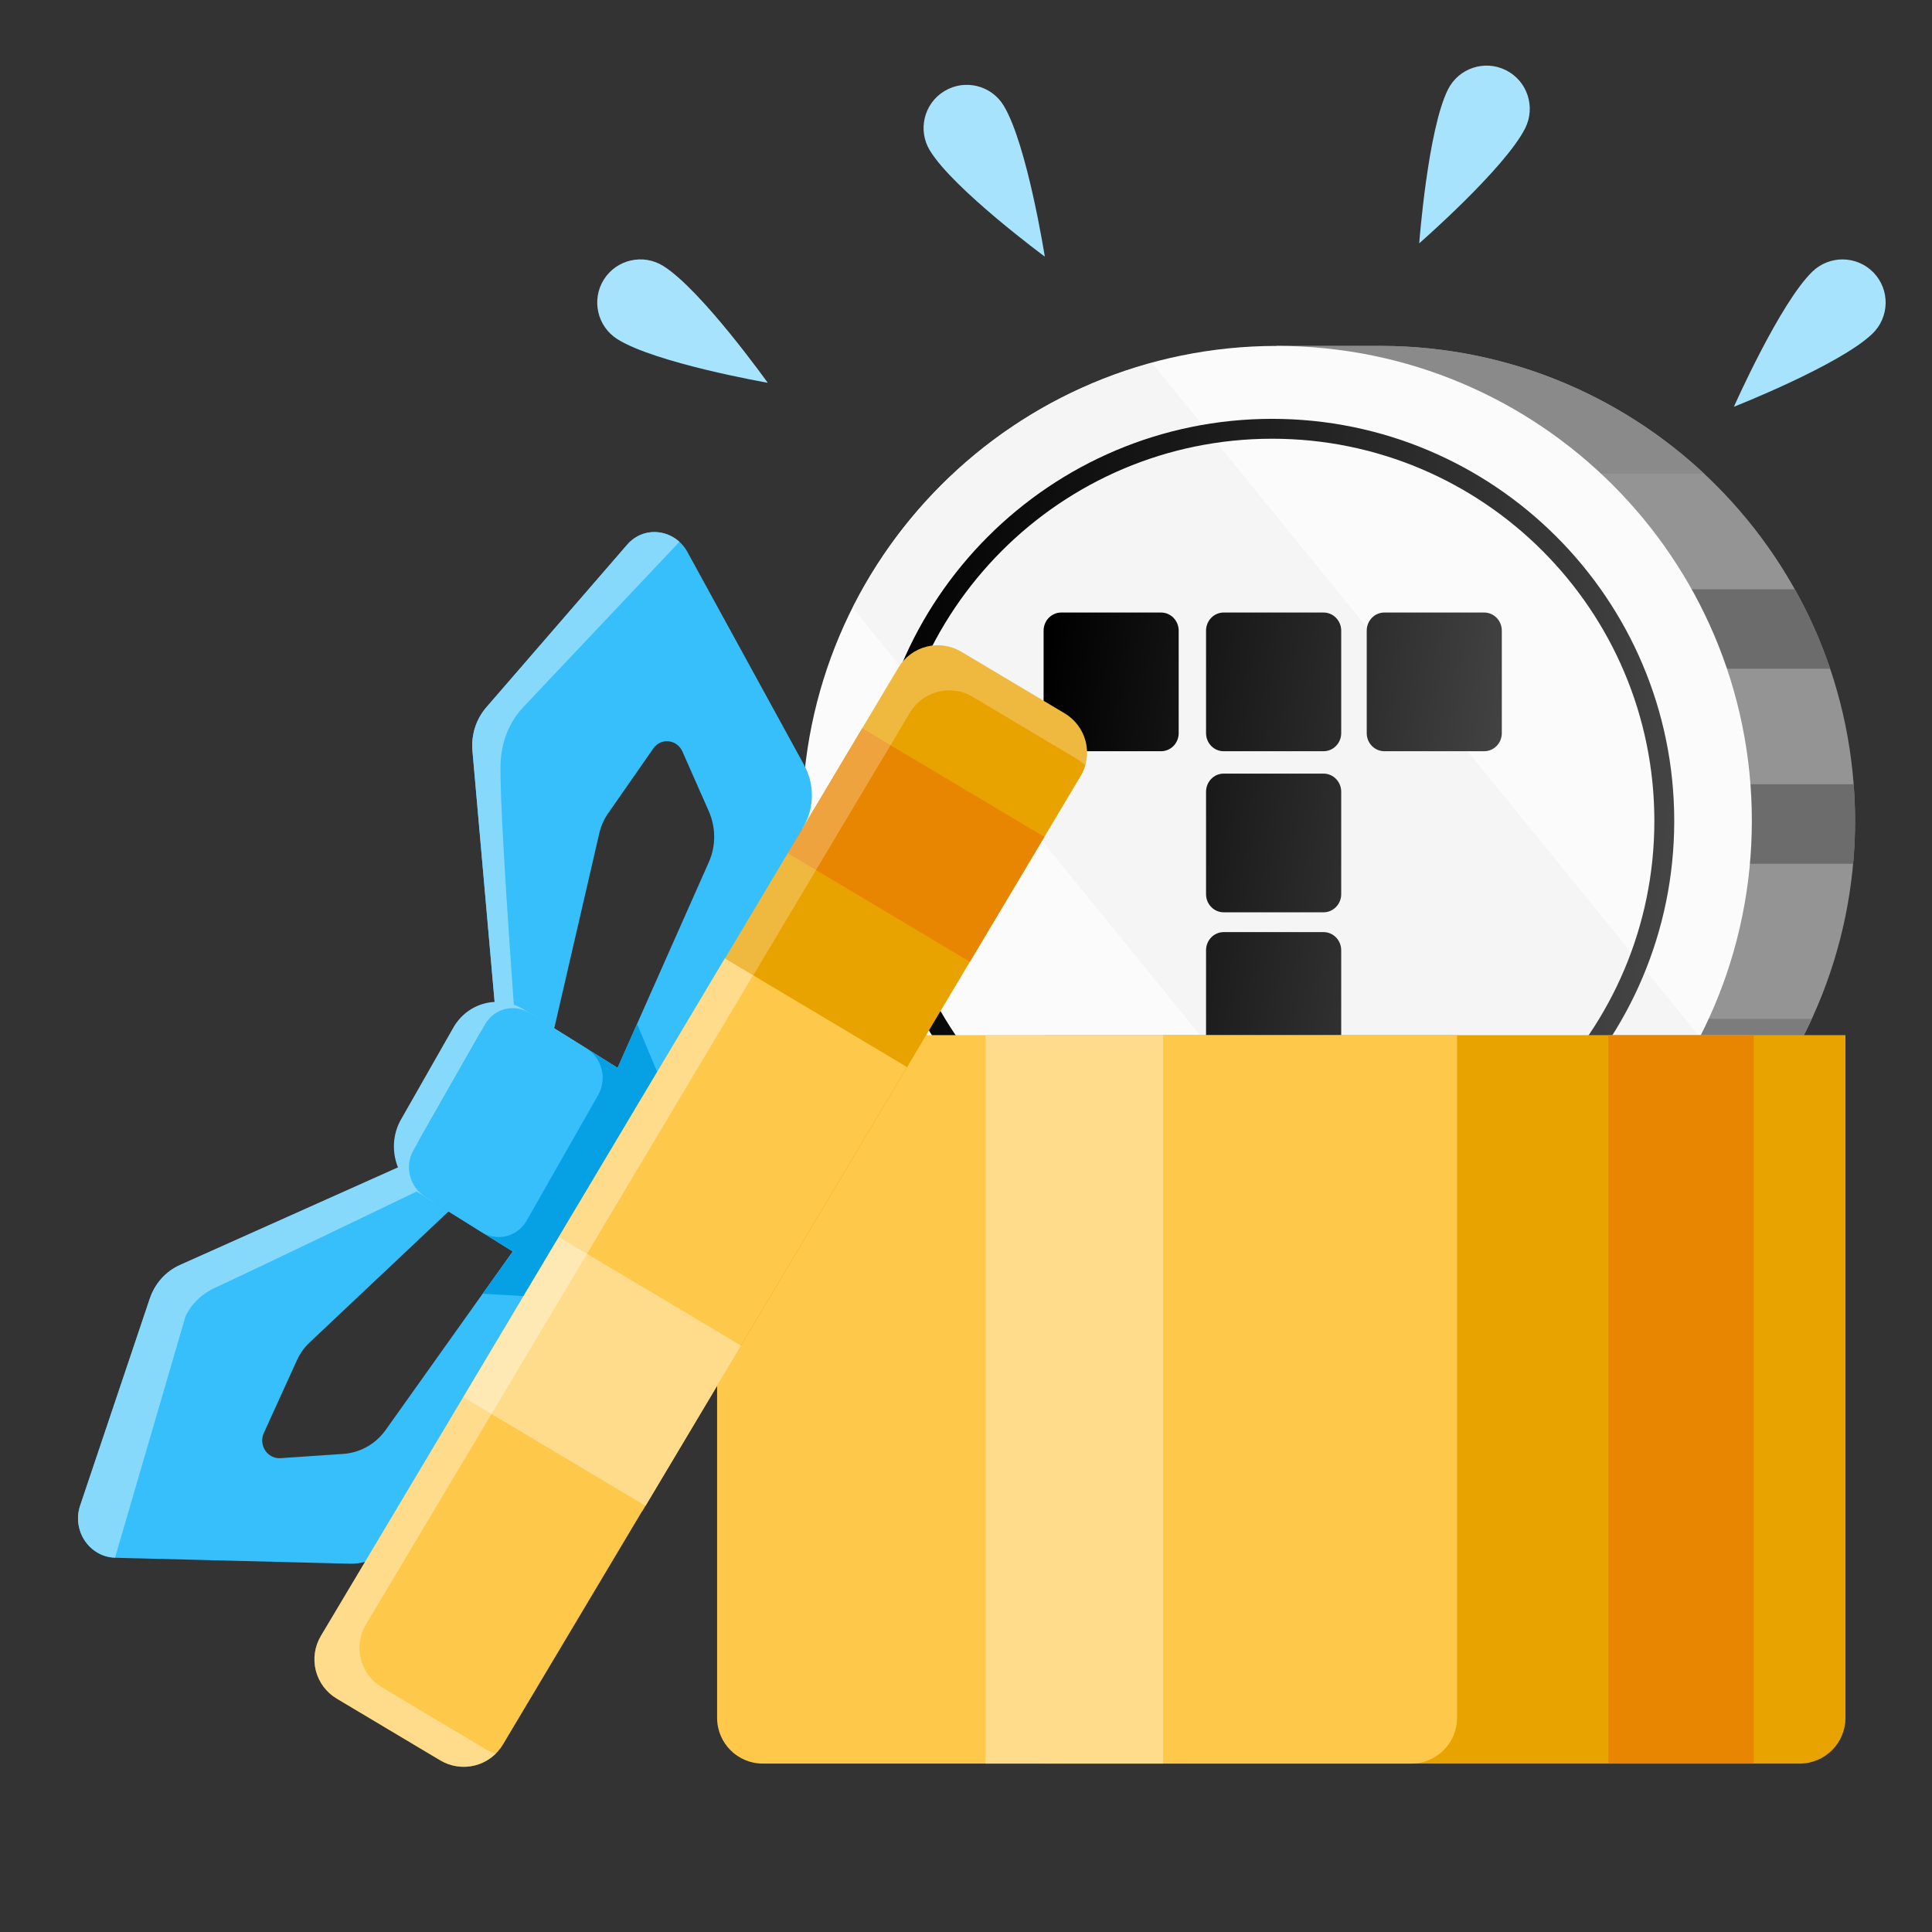 <svg width="24" height="24" viewBox="0 0 24 24" fill="none" xmlns="http://www.w3.org/2000/svg">
<rect x="0" y="0" width="24" height="24" fill="#333333" stroke="none"/>
<g clip-path="url(#clip0_10369_65457)">
<path fill-rule="evenodd" clip-rule="evenodd" d="M15.863 15.955C13.223 15.368 11.247 13.011 11.247 10.196C11.247 7.381 13.223 5.023 15.863 4.437V4.297H17.145L17.165 4.297C20.412 4.307 23.044 6.947 23.044 10.196C23.044 13.451 20.401 16.095 17.145 16.095H15.863V15.955Z" fill="#949494"/>
<path fill-rule="evenodd" clip-rule="evenodd" d="M23.027 9.743C23.039 9.893 23.045 10.044 23.045 10.196C23.045 10.376 23.037 10.554 23.021 10.73H18.104V9.743H23.027ZM22.296 7.32C22.471 7.633 22.619 7.963 22.735 8.307H18.104V7.32H22.296Z" fill="#6C6C6C"/>
<path fill-rule="evenodd" clip-rule="evenodd" d="M22.508 12.656C21.574 14.685 19.523 16.094 17.146 16.094H15.863V15.954C15.07 15.778 14.337 15.442 13.699 14.982V12.656H22.508Z" fill="#7C7C7C"/>
<path fill-rule="evenodd" clip-rule="evenodd" d="M14.332 5.011C14.807 4.752 15.321 4.557 15.863 4.437V4.297H17.145L17.165 4.297C18.712 4.302 20.12 4.904 21.17 5.884H14.332V5.011Z" fill="#8A8A8A"/>
<path d="M15.863 16.095C19.121 16.095 21.762 13.454 21.762 10.196C21.762 6.938 19.121 4.297 15.863 4.297C12.605 4.297 9.964 6.938 9.964 10.196C9.964 13.454 12.605 16.095 15.863 16.095Z" fill="#FBFBFB"/>
<path fill-rule="evenodd" clip-rule="evenodd" d="M14.309 4.508L21.117 12.883C20.363 14.354 19.01 15.468 17.38 15.901L10.592 7.55C11.337 6.073 12.684 4.951 14.309 4.508Z" fill="#F5F5F5"/>
<path d="M16.661 7.834C16.661 7.71 16.562 7.609 16.442 7.609H15.201C15.08 7.609 14.982 7.71 14.982 7.834V9.107C14.982 9.232 15.08 9.332 15.201 9.332H16.442C16.562 9.332 16.661 9.232 16.661 9.107V7.834Z" fill="url(#paint0_linear_10369_65457)"/>
<path d="M18.656 7.834C18.656 7.71 18.558 7.609 18.437 7.609H17.197C17.076 7.609 16.978 7.71 16.978 7.834V9.107C16.978 9.232 17.076 9.332 17.197 9.332H18.437C18.558 9.332 18.656 9.232 18.656 9.107V7.834Z" fill="url(#paint1_linear_10369_65457)"/>
<path d="M14.642 7.834C14.642 7.71 14.544 7.609 14.423 7.609H13.183C13.062 7.609 12.964 7.71 12.964 7.834V9.107C12.964 9.232 13.062 9.332 13.183 9.332H14.423C14.544 9.332 14.642 9.232 14.642 9.107V7.834Z" fill="url(#paint2_linear_10369_65457)"/>
<path d="M16.661 11.804C16.661 11.68 16.562 11.579 16.442 11.579H15.201C15.08 11.579 14.982 11.68 14.982 11.804V13.077C14.982 13.201 15.08 13.302 15.201 13.302H16.442C16.562 13.302 16.661 13.201 16.661 13.077V11.804Z" fill="url(#paint3_linear_10369_65457)"/>
<path d="M16.661 9.835C16.661 9.711 16.562 9.61 16.442 9.61H15.201C15.08 9.61 14.982 9.711 14.982 9.835V11.108C14.982 11.232 15.08 11.333 15.201 11.333H16.442C16.562 11.333 16.661 11.232 16.661 11.108V9.835Z" fill="url(#paint4_linear_10369_65457)"/>
<path fill-rule="evenodd" clip-rule="evenodd" d="M15.803 5.203C13.046 5.203 10.808 7.441 10.808 10.198C10.808 12.955 13.046 15.194 15.803 15.194C18.56 15.194 20.798 12.955 20.798 10.198C20.798 7.441 18.56 5.203 15.803 5.203ZM15.803 5.45C18.424 5.45 20.551 7.578 20.551 10.198C20.551 12.819 18.424 14.947 15.803 14.947C13.182 14.947 11.055 12.819 11.055 10.198C11.055 7.578 13.182 5.45 15.803 5.45Z" fill="url(#paint5_linear_10369_65457)"/>
</g>
<path fill-rule="evenodd" clip-rule="evenodd" d="M6.169 14.486L5.774 14.133C5.774 14.133 3.109 15.325 2.234 15.717C2.059 15.795 1.924 15.945 1.861 16.133C1.671 16.697 1.251 17.945 0.995 18.706C0.946 18.851 0.968 19.013 1.054 19.141C1.14 19.269 1.28 19.348 1.429 19.351C2.251 19.372 3.646 19.407 4.342 19.425C4.603 19.431 4.846 19.293 4.977 19.061C5.554 18.048 7.105 15.324 7.105 15.324L6.752 15.008C6.752 15.008 5.324 17.014 4.792 17.762C4.667 17.938 4.474 18.047 4.262 18.061C4.03 18.077 3.721 18.098 3.483 18.114C3.409 18.119 3.337 18.082 3.294 18.018C3.252 17.954 3.245 17.871 3.277 17.802C3.41 17.509 3.595 17.102 3.688 16.899C3.726 16.815 3.779 16.74 3.845 16.678C4.302 16.248 6.169 14.486 6.169 14.486Z" fill="#36BFFA"/>
<path fill-rule="evenodd" clip-rule="evenodd" d="M5.699 14.164L2.234 15.714C2.059 15.793 1.924 15.943 1.861 16.13C1.671 16.695 1.251 17.943 0.995 18.704C0.946 18.849 0.968 19.011 1.054 19.139C1.14 19.267 1.28 19.345 1.429 19.349L2.303 16.357C2.303 16.357 2.391 16.121 2.684 15.991C2.938 15.879 5.764 14.519 5.764 14.519L5.699 14.164Z" fill="#87D9FC"/>
<path fill-rule="evenodd" clip-rule="evenodd" d="M5.995 16.071L6.657 16.11L7.151 15.265L6.885 14.836L5.995 16.071Z" fill="#06A1E4"/>
<path fill-rule="evenodd" clip-rule="evenodd" d="M6.709 13.536L6.223 13.34C6.223 13.34 5.956 10.321 5.869 9.329C5.851 9.131 5.913 8.935 6.04 8.788C6.424 8.345 7.273 7.364 7.791 6.766C7.89 6.651 8.036 6.594 8.185 6.613C8.334 6.631 8.466 6.722 8.54 6.858C8.949 7.604 9.642 8.871 9.989 9.503C10.119 9.74 10.118 10.029 9.986 10.261C9.409 11.274 7.858 13.998 7.858 13.998L7.424 13.823C7.424 13.823 8.431 11.554 8.806 10.708C8.894 10.51 8.894 10.28 8.805 10.078C8.708 9.858 8.578 9.563 8.478 9.337C8.447 9.266 8.382 9.217 8.308 9.209C8.233 9.2 8.161 9.233 8.117 9.296C7.935 9.557 7.681 9.922 7.554 10.104C7.502 10.179 7.465 10.264 7.444 10.354C7.3 10.979 6.709 13.536 6.709 13.536Z" fill="#36BFFA"/>
<path fill-rule="evenodd" clip-rule="evenodd" d="M6.454 13.433L6.223 13.34C6.223 13.34 5.956 10.321 5.869 9.329C5.851 9.131 5.913 8.935 6.04 8.788C6.424 8.345 7.273 7.364 7.791 6.766C7.89 6.651 8.036 6.594 8.185 6.613C8.28 6.625 8.369 6.666 8.44 6.731C8.438 6.733 6.835 8.429 6.497 8.788C6.291 9.009 6.219 9.283 6.217 9.525C6.21 10.299 6.454 13.433 6.454 13.433Z" fill="#87D9FC"/>
<path fill-rule="evenodd" clip-rule="evenodd" d="M8.199 13.4L7.914 12.719L7.44 13.787L7.858 13.998L8.199 13.4Z" fill="#06A1E4"/>
<path fill-rule="evenodd" clip-rule="evenodd" d="M6.512 12.543C6.205 12.351 5.81 12.451 5.631 12.766L4.981 13.907C4.802 14.222 4.906 14.634 5.213 14.825L6.336 15.525C6.643 15.717 7.038 15.616 7.218 15.301L7.867 14.16C8.047 13.845 7.943 13.434 7.635 13.242L6.512 12.543Z" fill="#87D9FC"/>
<path fill-rule="evenodd" clip-rule="evenodd" d="M6.72 12.672C6.45 12.503 6.102 12.591 5.944 12.869L5.217 14.146C5.059 14.423 5.15 14.785 5.421 14.954L6.402 15.566C6.673 15.734 7.021 15.646 7.179 15.369L7.906 14.091C8.064 13.814 7.972 13.452 7.701 13.283L6.72 12.672Z" fill="#06A1E4"/>
<path fill-rule="evenodd" clip-rule="evenodd" d="M6.582 12.585C6.387 12.464 6.138 12.527 6.025 12.726L5.136 14.288C5.022 14.487 5.088 14.746 5.282 14.867L5.985 15.306C6.179 15.427 6.428 15.363 6.542 15.164L7.431 13.602C7.544 13.403 7.479 13.144 7.285 13.023L6.582 12.585Z" fill="#36BFFA"/>
<path fill-rule="evenodd" clip-rule="evenodd" d="M22.925 12.859H12.989V21.908H22.356C22.67 21.908 22.925 21.654 22.925 21.339V12.859Z" fill="#E9A301"/>
<path fill-rule="evenodd" clip-rule="evenodd" d="M18.1 12.859H8.908V21.339C8.908 21.654 9.162 21.908 9.476 21.908H17.531C17.845 21.908 18.1 21.654 18.1 21.339C18.1 19.355 18.1 12.859 18.1 12.859Z" fill="#FEC84B"/>
<path d="M21.786 12.859H19.979V21.908H21.786V12.859Z" fill="#E98601"/>
<path d="M14.449 12.859H12.241V21.908H14.449V12.859Z" fill="#FEDC8C"/>
<path fill-rule="evenodd" clip-rule="evenodd" d="M11.941 8.096C11.811 8.019 11.656 7.996 11.51 8.033C11.364 8.07 11.238 8.164 11.161 8.293C9.993 10.251 5.713 17.428 5.713 17.428L7.976 18.777C7.976 18.777 12.256 11.6 13.423 9.642C13.501 9.513 13.523 9.358 13.486 9.211C13.449 9.065 13.356 8.94 13.226 8.862C12.846 8.636 12.321 8.323 11.941 8.096Z" fill="#E9A301"/>
<path fill-rule="evenodd" clip-rule="evenodd" d="M9.786 10.599L10.711 9.047L12.974 10.396L12.048 11.948L9.786 10.599Z" fill="#E98601"/>
<path fill-rule="evenodd" clip-rule="evenodd" d="M9.104 12.54L8.753 12.331C8.753 12.331 10.051 10.156 11.161 8.293C11.239 8.164 11.364 8.07 11.51 8.033C11.657 7.996 11.812 8.019 11.941 8.096C12.321 8.323 12.846 8.636 13.227 8.862C13.356 8.94 13.45 9.065 13.487 9.211C13.512 9.311 13.509 9.414 13.481 9.511C13.448 9.477 13.41 9.447 13.368 9.422C12.988 9.195 12.463 8.882 12.083 8.656C11.953 8.578 11.798 8.556 11.652 8.593C11.506 8.63 11.38 8.723 11.303 8.853L9.104 12.54Z" fill="white" fill-opacity="0.24"/>
<path fill-rule="evenodd" clip-rule="evenodd" d="M9.004 11.906C9.004 11.906 5.097 18.459 3.986 20.322C3.909 20.451 3.886 20.606 3.923 20.752C3.96 20.899 4.054 21.024 4.183 21.101C4.563 21.328 5.088 21.641 5.469 21.868C5.598 21.945 5.753 21.968 5.899 21.931C6.046 21.894 6.171 21.8 6.248 21.671C7.359 19.808 11.267 13.255 11.267 13.255L9.004 11.906Z" fill="#FEC84B"/>
<path fill-rule="evenodd" clip-rule="evenodd" d="M6.943 15.367L5.756 17.357L8.019 18.706L9.206 16.716L6.943 15.367Z" fill="#FEDC8C"/>
<path fill-rule="evenodd" clip-rule="evenodd" d="M9.355 12.115L9.004 11.906C9.004 11.906 5.097 18.459 3.986 20.322C3.909 20.451 3.886 20.606 3.923 20.752C3.96 20.899 4.054 21.024 4.183 21.101C4.563 21.328 5.088 21.641 5.469 21.868C5.598 21.945 5.753 21.968 5.899 21.931C5.999 21.906 6.088 21.855 6.16 21.784C6.114 21.77 6.07 21.751 6.028 21.726C5.648 21.5 5.123 21.187 4.743 20.96C4.613 20.883 4.52 20.757 4.483 20.611C4.446 20.465 4.468 20.31 4.546 20.18L9.355 12.115Z" fill="white" fill-opacity="0.36"/>
<path fill-rule="evenodd" clip-rule="evenodd" d="M12.979 3.188C12.979 3.188 12.759 1.791 12.468 1.312C12.315 1.059 11.985 0.978 11.731 1.132C11.478 1.285 11.397 1.616 11.551 1.869C11.842 2.348 12.979 3.188 12.979 3.188Z" fill="#A7E3FD"/>
<path fill-rule="evenodd" clip-rule="evenodd" d="M17.63 3.023C17.63 3.023 17.736 1.613 17.987 1.112C18.119 0.847 18.442 0.739 18.707 0.872C18.972 1.004 19.079 1.327 18.947 1.592C18.695 2.093 17.63 3.023 17.63 3.023Z" fill="#A7E3FD"/>
<path fill-rule="evenodd" clip-rule="evenodd" d="M9.537 4.755C9.537 4.755 8.716 3.604 8.241 3.305C7.991 3.147 7.659 3.222 7.501 3.473C7.344 3.723 7.419 4.055 7.669 4.213C8.144 4.512 9.537 4.755 9.537 4.755Z" fill="#A7E3FD"/>
<path fill-rule="evenodd" clip-rule="evenodd" d="M21.539 5.053C21.539 5.053 22.112 3.76 22.516 3.372C22.73 3.167 23.07 3.174 23.275 3.387C23.48 3.601 23.473 3.941 23.259 4.146C22.855 4.535 21.539 5.053 21.539 5.053Z" fill="#A7E3FD"/>
<defs>
<linearGradient id="paint0_linear_10369_65457" x1="13.164" y1="6.858" x2="19.326" y2="7.579" gradientUnits="userSpaceOnUse">
<stop/>
<stop offset="1" stop-color="#484848"/>
</linearGradient>
<linearGradient id="paint1_linear_10369_65457" x1="13.164" y1="6.858" x2="19.326" y2="7.579" gradientUnits="userSpaceOnUse">
<stop/>
<stop offset="1" stop-color="#484848"/>
</linearGradient>
<linearGradient id="paint2_linear_10369_65457" x1="13.164" y1="6.858" x2="19.326" y2="7.579" gradientUnits="userSpaceOnUse">
<stop/>
<stop offset="1" stop-color="#484848"/>
</linearGradient>
<linearGradient id="paint3_linear_10369_65457" x1="13.164" y1="6.858" x2="19.326" y2="7.579" gradientUnits="userSpaceOnUse">
<stop/>
<stop offset="1" stop-color="#484848"/>
</linearGradient>
<linearGradient id="paint4_linear_10369_65457" x1="13.164" y1="6.858" x2="19.326" y2="7.579" gradientUnits="userSpaceOnUse">
<stop/>
<stop offset="1" stop-color="#484848"/>
</linearGradient>
<linearGradient id="paint5_linear_10369_65457" x1="11.158" y1="3.885" x2="21.973" y2="5.15" gradientUnits="userSpaceOnUse">
<stop/>
<stop offset="1" stop-color="#484848"/>
</linearGradient>
<clipPath id="clip0_10369_65457">
<rect width="13.8" height="13.8" fill="white" transform="translate(9.6 3.297)"/>
</clipPath>
</defs>
</svg>
